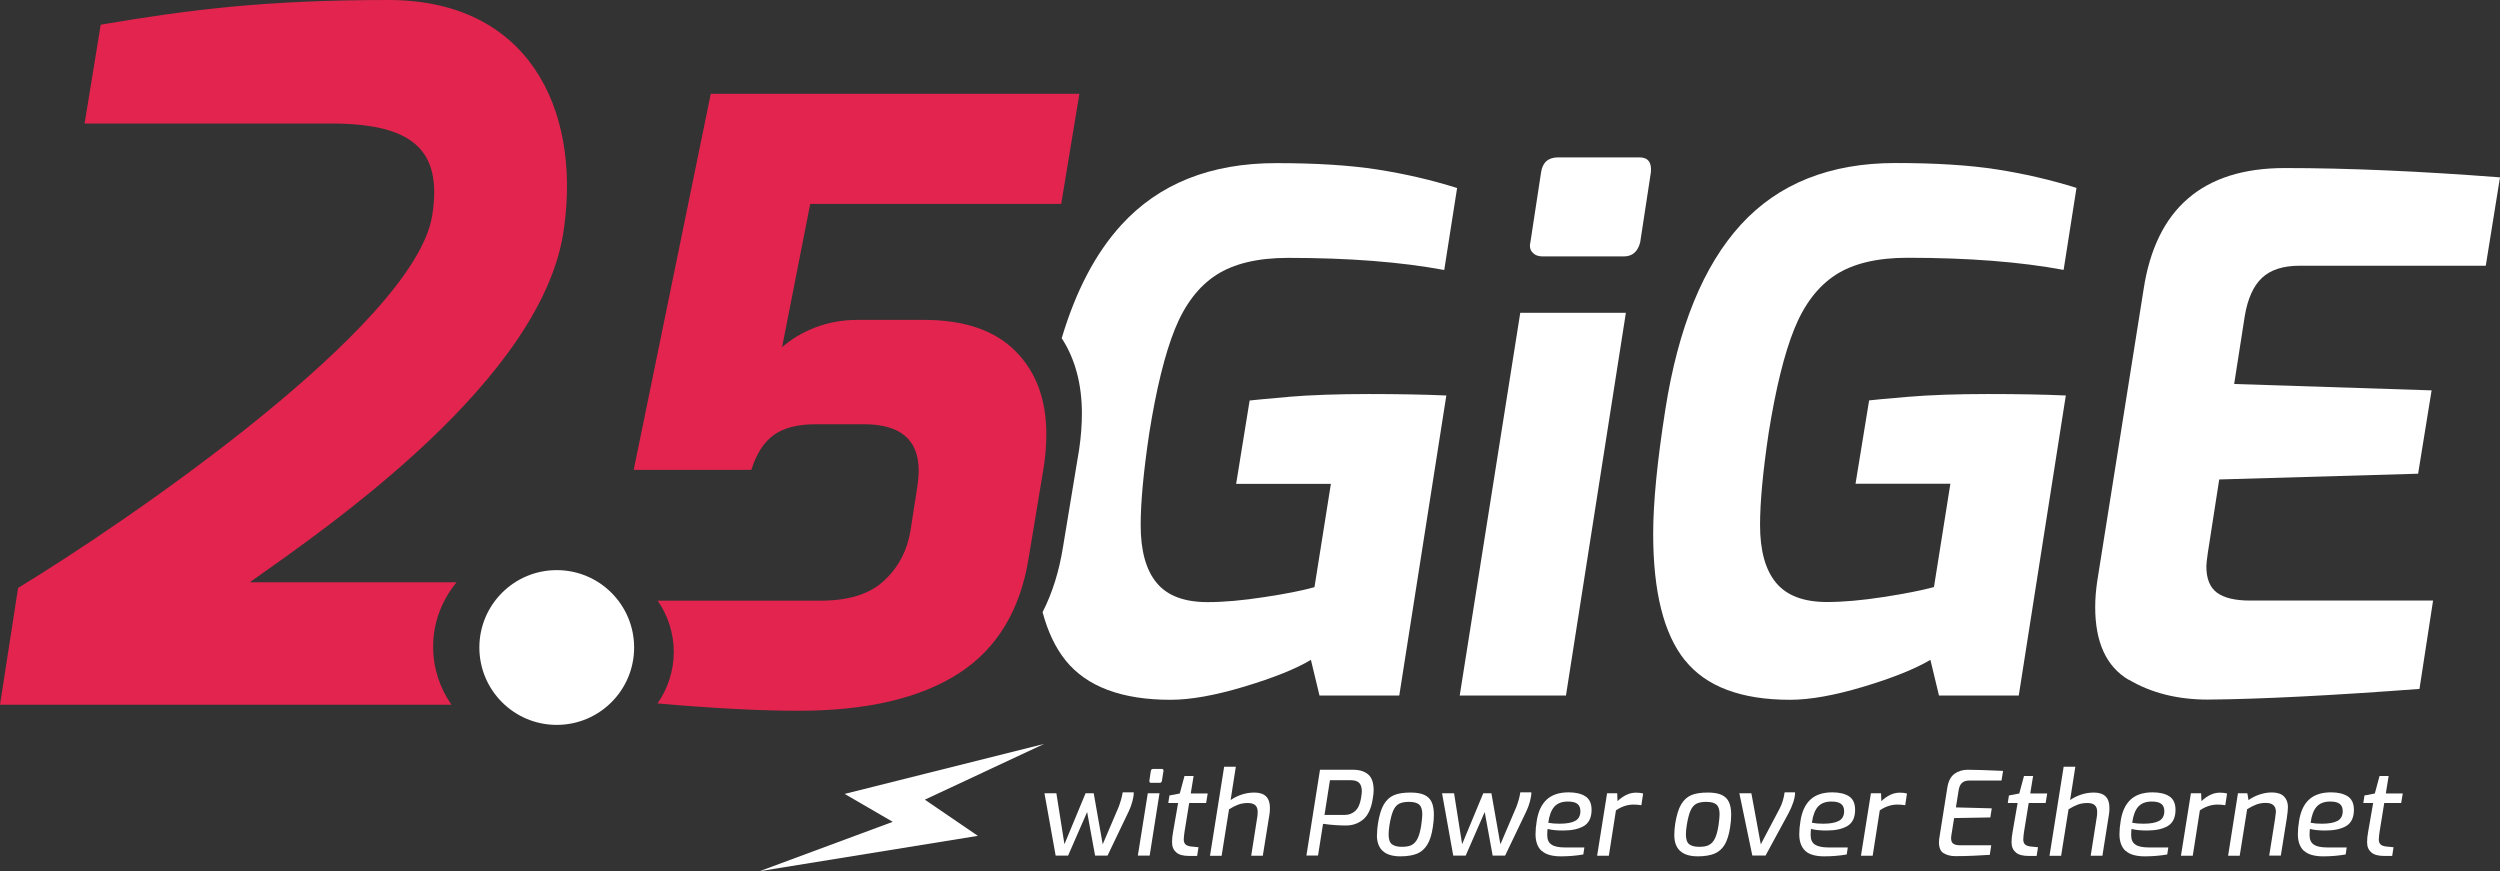 <svg id="Layer_1" xmlns="http://www.w3.org/2000/svg" viewBox="0 0 239.07 83.31"><rect x="0" y="0" width="239.07" height="83.31" fill="#333333" stroke="none"/><defs><style>.cls-1{fill:#fff;}.cls-2{fill:#e2244e;}</style></defs><polygon class="cls-1" points="99.84 71.14 80.77 75.92 85.37 78.59 72.64 83.31 93.51 79.93 88.44 76.47 99.84 71.14"/><path class="cls-1" d="M145.39 29.91h10.09l-5.73 36.6h-10.16l5.79-36.6zm1.16-5.76c-.23-.25-.3-.58-.2-.99l1.02-6.68c.14-.95.68-1.43 1.64-1.43h7.77c.82.0 1.18.48 1.09 1.43l-1.02 6.68c-.23.91-.75 1.36-1.57 1.36h-7.77c-.41.0-.73-.12-.95-.37"/><path class="cls-1" d="M161.12 63.14c-2.02-2.52-3.03-6.55-3.03-12.1.0-3 .39-6.95 1.16-11.86 1.23-7.86 3.63-13.76 7.22-17.69 3.59-3.93 8.52-5.9 14.79-5.9 3.82.0 7.04.2 9.68.61 2.63.41 5.18 1 7.63 1.77l-1.23 7.84c-4.14-.77-9.11-1.16-14.93-1.16-2.91.0-5.2.55-6.88 1.64s-3 2.82-3.95 5.18-1.77 5.68-2.45 9.95c-.55 3.68-.82 6.61-.82 8.79.0 2.45.51 4.29 1.53 5.52 1.02 1.23 2.65 1.84 4.87 1.84 1.54.0 3.35-.16 5.42-.48s3.67-.64 4.81-.95l1.57-9.88h-9.07l1.3-7.97c.32-.04 1.54-.16 3.68-.34 2.14-.18 4.7-.27 7.7-.27s5.34.05 7.43.14l-4.5 28.69h-7.63l-.82-3.41c-1.45.86-3.58 1.72-6.37 2.56s-5.15 1.26-7.05 1.26c-4.68.0-8.03-1.26-10.05-3.78"/><path class="cls-1" d="M203.56 65.01c-2.14-1.27-3.2-3.59-3.2-6.95.0-.82.07-1.66.2-2.52l4.43-27.88c1.18-7.72 5.68-11.59 13.5-11.59 6.04.0 12.9.3 20.58.89l-1.36 8.45h-17.79c-1.59.0-2.79.39-3.61 1.16-.82.77-1.36 1.98-1.64 3.61l-1.02 6.54 18.88.61-1.29 7.97-19.02.55-1.09 7.02c-.09.64-.14 1.07-.14 1.29.0 1.18.34 2.02 1.02 2.52s1.73.75 3.14.75h17.52l-1.3 8.45c-8.54.64-15.29.98-20.24 1.02-2.91.0-5.43-.64-7.57-1.91"/><path class="cls-1" d="M123.18 37.96c-2.14.18-3.36.3-3.68.34l-1.29 7.97h9.06l-1.57 9.88c-1.14.32-2.74.64-4.8.95-2.07.32-3.87.48-5.42.48-2.23.0-3.85-.61-4.87-1.84-1.02-1.23-1.53-3.07-1.53-5.52.0-2.18.27-5.11.82-8.79.68-4.27 1.5-7.59 2.45-9.95.95-2.36 2.27-4.09 3.95-5.18s3.98-1.64 6.88-1.64c5.82.0 10.79.39 14.93 1.16l1.23-7.84c-2.45-.77-5-1.36-7.63-1.77-2.64-.41-5.86-.61-9.68-.61-6.27.0-11.2 1.97-14.79 5.9-2.46 2.69-4.36 6.31-5.71 10.84 1.28 1.97 1.93 4.39 1.93 7.2.0 1.1-.09 2.25-.26 3.41h0l-1.54 9.32c-.37 2.34-1.02 4.43-1.96 6.27.5 1.87 1.23 3.4 2.19 4.6 2.02 2.52 5.37 3.78 10.05 3.78 1.91.0 4.26-.42 7.05-1.26 2.79-.84 4.92-1.69 6.37-2.56l.82 3.41h7.63l4.5-28.69c-2.09-.09-4.57-.14-7.43-.14s-5.57.09-7.7.27"/><circle class="cls-1" cx="53.24" cy="61.92" r="7.4"/><path class="cls-2" d="M41.42 61.84c0-2.35.86-4.47 2.24-6.16H23.89c7.17-5.09 28.25-19.44 30.06-33.97C55.5 10.35 50.5.0 37.15.0 25.43.0 18.17.91 9.63 2.36l-1.54 9.45H31.61c7.9.0 10.72 2.54 9.72 8.81-1.73 10.54-29.43 29.43-39.6 35.6l-1.73 11.17H43.17c-1.1-1.58-1.75-3.49-1.75-5.56z"/><path class="cls-2" d="M101.48 19.51l1.74-10.54H67.97L60.6 44.93h11.25c.48-1.53 1.19-2.64 2.14-3.33s2.3-1.03 4.04-1.03h4.59c3.49.0 5.23 1.48 5.23 4.44.0.42-.05 1-.16 1.74l-.63 4.04c-.32 1.9-1.16 3.49-2.53 4.75-1.37 1.27-3.38 1.9-6.02 1.9H62.89c.97 1.4 1.54 3.09 1.54 4.91s-.58 3.52-1.55 4.92c5.37.47 9.87.7 13.49.7 6.49.0 11.59-1.19 15.29-3.56 3.7-2.38 5.94-6.1 6.73-11.17l1.43-8.63c.16-1.06.24-2.09.24-3.09.0-3.33-.99-5.98-2.97-7.96-1.98-1.98-4.9-2.97-8.75-2.97H82c-1.43.0-2.76.24-4 .71s-2.31 1.11-3.21 1.9l2.69-13.7h24z"/><g><path class="cls-1" d="M99.87 75.86h1.15l.77 4.87 2.02-4.87h.78l.86 4.88 1.54-3.61c.07-.2.15-.43.22-.68s.12-.48.15-.68h1.06c0 .27-.05.56-.14.89s-.2.63-.33.9l-2.04 4.26h-1.19l-.76-4.17-1.82 4.17h-1.19l-1.07-5.96z"/><path class="cls-1" d="M109.77 75.86h1.11l-.94 5.96h-1.13l.95-5.96zm.17-1.06s-.04-.08-.03-.13l.14-.94c.02-.13.1-.2.22-.2h.84c.11.0.16.07.15.2l-.15.94c-.02.13-.09.19-.21.19h-.84c-.06.0-.1-.02-.13-.06z"/><path class="cls-1" d="M112.48 81.5c-.27-.22-.4-.54-.4-.96.0-.3.03-.63.1-.99l.48-2.76h-.94l.11-.72.99-.19.45-1.67h.87l-.27 1.67h1.62l-.15.91h-1.62l-.45 2.78c0 .06-.02.17-.04.32-.02.15-.03.28-.03.38.0.22.06.38.17.48.11.11.29.17.54.2l.7.07-.13.83h-.8c-.53.0-.93-.11-1.19-.33z"/><path class="cls-1" d="M117.07 73.32h1.11l-.5 3.19c.3-.21.65-.39 1.04-.52s.8-.2 1.23-.2c1 0 1.49.49 1.49 1.46.0.22-.01.42-.04.6l-.64 3.98h-1.11l.6-3.82c.01-.08.02-.2.02-.36.0-.3-.08-.52-.24-.66-.16-.13-.39-.2-.7-.2-.33.0-.64.05-.91.15-.27.1-.57.25-.89.45l-.71 4.45h-1.11l1.35-8.5z"/><path class="cls-1" d="M126.23 73.61h3.17c.61.0 1.09.15 1.44.45s.52.81.52 1.53c0 .2-.03.47-.09.81-.14.92-.45 1.58-.91 1.96-.47.39-1.01.58-1.64.58-.68.0-1.41-.05-2.2-.16l-.48 3.03h-1.11l1.3-8.21zm2.35 4.32c.41.0.75-.13 1.03-.39s.46-.68.55-1.25c.04-.28.07-.48.07-.6.0-.39-.09-.66-.26-.83s-.44-.25-.79-.25h-2l-.52 3.32h1.93z"/><path class="cls-1" d="M131.68 79.85c0-.34.03-.71.09-1.1.13-.79.31-1.39.56-1.82.25-.42.57-.72.97-.89s.93-.25 1.59-.25c.56.0 1.01.08 1.33.23s.55.38.69.69.21.71.21 1.2c0 .36-.03.75-.1 1.19-.11.73-.29 1.29-.54 1.69s-.57.68-.98.85c-.4.16-.93.25-1.58.25-1.5.0-2.25-.68-2.25-2.04zm3.3.96c.23-.11.42-.31.57-.6s.27-.72.36-1.29c.07-.51.1-.86.1-1.06.0-.43-.1-.74-.29-.91-.19-.18-.52-.27-.98-.27-.4.0-.72.06-.95.18s-.42.34-.56.66c-.14.32-.26.78-.36 1.4-.05.32-.08.61-.08.88.0.45.1.76.31.93.21.16.52.25.95.25.39.0.69-.05.92-.16z"/><path class="cls-1" d="M137.9 75.86h1.15l.77 4.87 2.02-4.87h.78l.86 4.88 1.54-3.61c.07-.2.15-.43.22-.68s.12-.48.14-.68h1.06c0 .27-.05.56-.14.89s-.2.63-.33.9l-2.04 4.26h-1.19l-.76-4.17-1.82 4.17h-1.19l-1.07-5.96z"/><path class="cls-1" d="M147.41 81.36c-.38-.36-.57-.89-.57-1.59.0-.39.04-.8.11-1.23.14-.93.46-1.62.96-2.08s1.2-.69 2.1-.69c.68.0 1.21.13 1.6.38.39.26.59.68.59 1.29.0.74-.25 1.26-.74 1.55s-1.15.43-1.98.43c-.3.0-.59-.01-.86-.04s-.48-.07-.63-.11c-.02.2-.03.4-.03.6.0.41.13.71.4.89.26.19.7.28 1.31.28h1.84l-.1.67c-.68.12-1.4.18-2.15.18-.84.0-1.45-.18-1.83-.53zm3.22-2.86c.33-.18.5-.49.5-.93.0-.32-.1-.55-.29-.7-.2-.15-.5-.22-.91-.22-.58.0-1.01.17-1.3.5-.29.33-.48.84-.57 1.53.3.06.65.09 1.07.09.67.0 1.17-.09 1.5-.27z"/><path class="cls-1" d="M153.68 75.86h.97l.03.75c.57-.54 1.16-.81 1.76-.81.28.0.51.03.69.08l-.17 1.12c-.25-.04-.5-.06-.75-.06-.57.0-1.13.18-1.68.55l-.68 4.34h-1.12l.95-5.96z"/><path class="cls-1" d="M160.11 79.85c0-.34.03-.71.09-1.1.13-.79.31-1.39.56-1.82.25-.42.57-.72.97-.89s.93-.25 1.59-.25c.57.0 1.01.08 1.33.23s.55.38.69.69.21.71.21 1.2c0 .36-.03.75-.1 1.19-.11.73-.29 1.29-.53 1.69-.25.4-.57.68-.98.85-.41.16-.93.25-1.58.25-1.5.0-2.25-.68-2.25-2.04zm3.3.96c.23-.11.42-.31.57-.6s.27-.72.36-1.29c.07-.51.1-.86.1-1.06.0-.43-.1-.74-.29-.91-.19-.18-.52-.27-.98-.27-.4.0-.72.06-.95.18s-.42.34-.56.66c-.14.32-.26.78-.36 1.4-.05.32-.08.61-.08.88.0.45.1.76.31.93.21.16.52.25.95.25.39.0.69-.05.92-.16z"/><path class="cls-1" d="M166.33 75.86h1.15l.9 4.88 1.81-3.43c.13-.26.23-.51.3-.75.07-.24.13-.5.17-.79h1c0 .32-.07.64-.18.97s-.26.68-.46 1.05l-2.18 4.02h-1.27l-1.24-5.96z"/><path class="cls-1" d="M172.63 81.36c-.38-.36-.57-.89-.57-1.59.0-.39.04-.8.11-1.23.14-.93.46-1.62.96-2.08s1.2-.69 2.09-.69c.68.0 1.21.13 1.6.38.39.26.58.68.58 1.29.0.74-.25 1.26-.74 1.55s-1.15.43-1.98.43c-.3.0-.59-.01-.86-.04s-.48-.07-.64-.11c-.02.2-.03.4-.03.6.0.41.13.71.4.89s.7.28 1.31.28h1.84l-.1.67c-.68.12-1.4.18-2.15.18-.84.0-1.45-.18-1.83-.53zm3.22-2.86c.33-.18.5-.49.5-.93.0-.32-.1-.55-.3-.7-.2-.15-.5-.22-.91-.22-.58.0-1.01.17-1.3.5-.29.33-.48.84-.57 1.53.3.06.65.09 1.07.09.67.0 1.17-.09 1.5-.27z"/><path class="cls-1" d="M178.91 75.86h.97l.03.75c.57-.54 1.16-.81 1.76-.81.28.0.51.03.69.08l-.17 1.12c-.25-.04-.5-.06-.75-.06-.57.0-1.13.18-1.68.55l-.68 4.34h-1.12l.95-5.96z"/><path class="cls-1" d="M185.87 81.6c-.3-.19-.45-.54-.45-1.03.0-.13.01-.26.03-.4l.77-4.86c.1-.6.32-1.04.67-1.3s.78-.4 1.28-.4c.72.0 1.85.04 3.38.11l-.15.92h-3.06c-.3.0-.54.07-.71.22-.17.15-.28.39-.33.72l-.26 1.63 3.43.09-.14.87-3.46.06-.27 1.69c-.02.12-.02.2-.02.23.0.25.07.43.21.53.14.1.35.15.63.15h3l-.14.92-.41.02c-.14.0-.52.03-1.13.06s-1.2.04-1.78.04c-.43.0-.8-.1-1.1-.29z"/><path class="cls-1" d="M192.76 81.5c-.27-.22-.4-.54-.4-.96.0-.3.03-.63.1-.99l.48-2.76H192l.11-.72.99-.19.45-1.67h.87l-.27 1.67h1.62l-.15.91H194l-.45 2.78c0 .06-.02.17-.04.32-.02.15-.03.28-.03.38.0.22.06.38.17.48.11.11.29.17.54.2l.7.07-.13.83h-.8c-.53.0-.93-.11-1.19-.33z"/><path class="cls-1" d="M197.35 73.32h1.11l-.5 3.19c.3-.21.65-.39 1.04-.52s.8-.2 1.23-.2c1 0 1.49.49 1.49 1.46.0.22-.01.42-.04.6l-.63 3.98h-1.12l.6-3.82c.01-.08.02-.2.02-.36.0-.3-.08-.52-.24-.66s-.39-.2-.7-.2c-.33.0-.64.05-.91.15-.27.1-.57.25-.89.45l-.71 4.45h-1.11l1.35-8.5z"/><path class="cls-1" d="M203.25 81.36c-.38-.36-.57-.89-.57-1.59.0-.39.04-.8.11-1.23.14-.93.46-1.62.96-2.08s1.2-.69 2.1-.69c.68.0 1.21.13 1.6.38.39.26.59.68.59 1.29.0.74-.25 1.26-.74 1.55s-1.15.43-1.98.43c-.3.0-.59-.01-.86-.04s-.48-.07-.63-.11c-.02.2-.03.4-.03.6.0.41.13.71.4.89.26.19.7.28 1.31.28h1.84l-.1.67c-.68.12-1.4.18-2.15.18-.84.0-1.45-.18-1.83-.53zm3.22-2.86c.33-.18.5-.49.5-.93.0-.32-.1-.55-.29-.7-.2-.15-.5-.22-.91-.22-.58.0-1.01.17-1.3.5-.29.33-.48.84-.57 1.53.3.06.65.09 1.07.09.67.0 1.17-.09 1.5-.27z"/><path class="cls-1" d="M209.52 75.86h.97l.03.75c.57-.54 1.16-.81 1.76-.81.28.0.51.03.69.08L212.8 77c-.25-.04-.49-.06-.75-.06-.57.0-1.13.18-1.68.55l-.68 4.34h-1.13l.95-5.96z"/><path class="cls-1" d="M214 75.86h.91l.11.65c.31-.22.66-.4 1.05-.53.39-.13.78-.2 1.19-.2.51.0.9.13 1.15.38s.38.59.38 1c0 .28-.04.64-.11 1.1l-.57 3.56H217l.56-3.52c.05-.39.08-.61.08-.66.0-.57-.32-.86-.96-.86-.33.0-.63.05-.9.15s-.57.25-.89.45l-.71 4.45h-1.11l.94-5.96z"/><path class="cls-1" d="M220.31 81.36c-.38-.36-.57-.89-.57-1.59.0-.39.04-.8.11-1.23.14-.93.46-1.62.96-2.08s1.2-.69 2.1-.69c.68.0 1.21.13 1.6.38.39.26.59.68.59 1.29.0.74-.25 1.26-.74 1.55s-1.15.43-1.98.43c-.3.0-.59-.01-.86-.04s-.48-.07-.63-.11c-.02.2-.03.4-.03.6.0.41.13.71.4.89.26.19.7.28 1.31.28h1.84l-.1.67c-.68.12-1.4.18-2.15.18-.84.0-1.45-.18-1.83-.53zm3.22-2.86c.33-.18.5-.49.5-.93.0-.32-.1-.55-.29-.7-.2-.15-.5-.22-.91-.22-.58.0-1.01.17-1.3.5-.29.33-.48.84-.57 1.53.3.06.65.09 1.07.09.67.0 1.17-.09 1.5-.27z"/><path class="cls-1" d="M226.76 81.5c-.27-.22-.4-.54-.4-.96.0-.3.03-.63.1-.99l.48-2.76H226l.11-.72.99-.19.45-1.67h.87l-.27 1.67h1.62l-.15.91H228l-.45 2.78c0 .06-.02.17-.04.32-.02.15-.03.28-.03.38.0.22.06.38.17.48.11.11.29.17.54.2l.7.07-.13.83h-.8c-.53.0-.93-.11-1.19-.33z"/></g></svg>